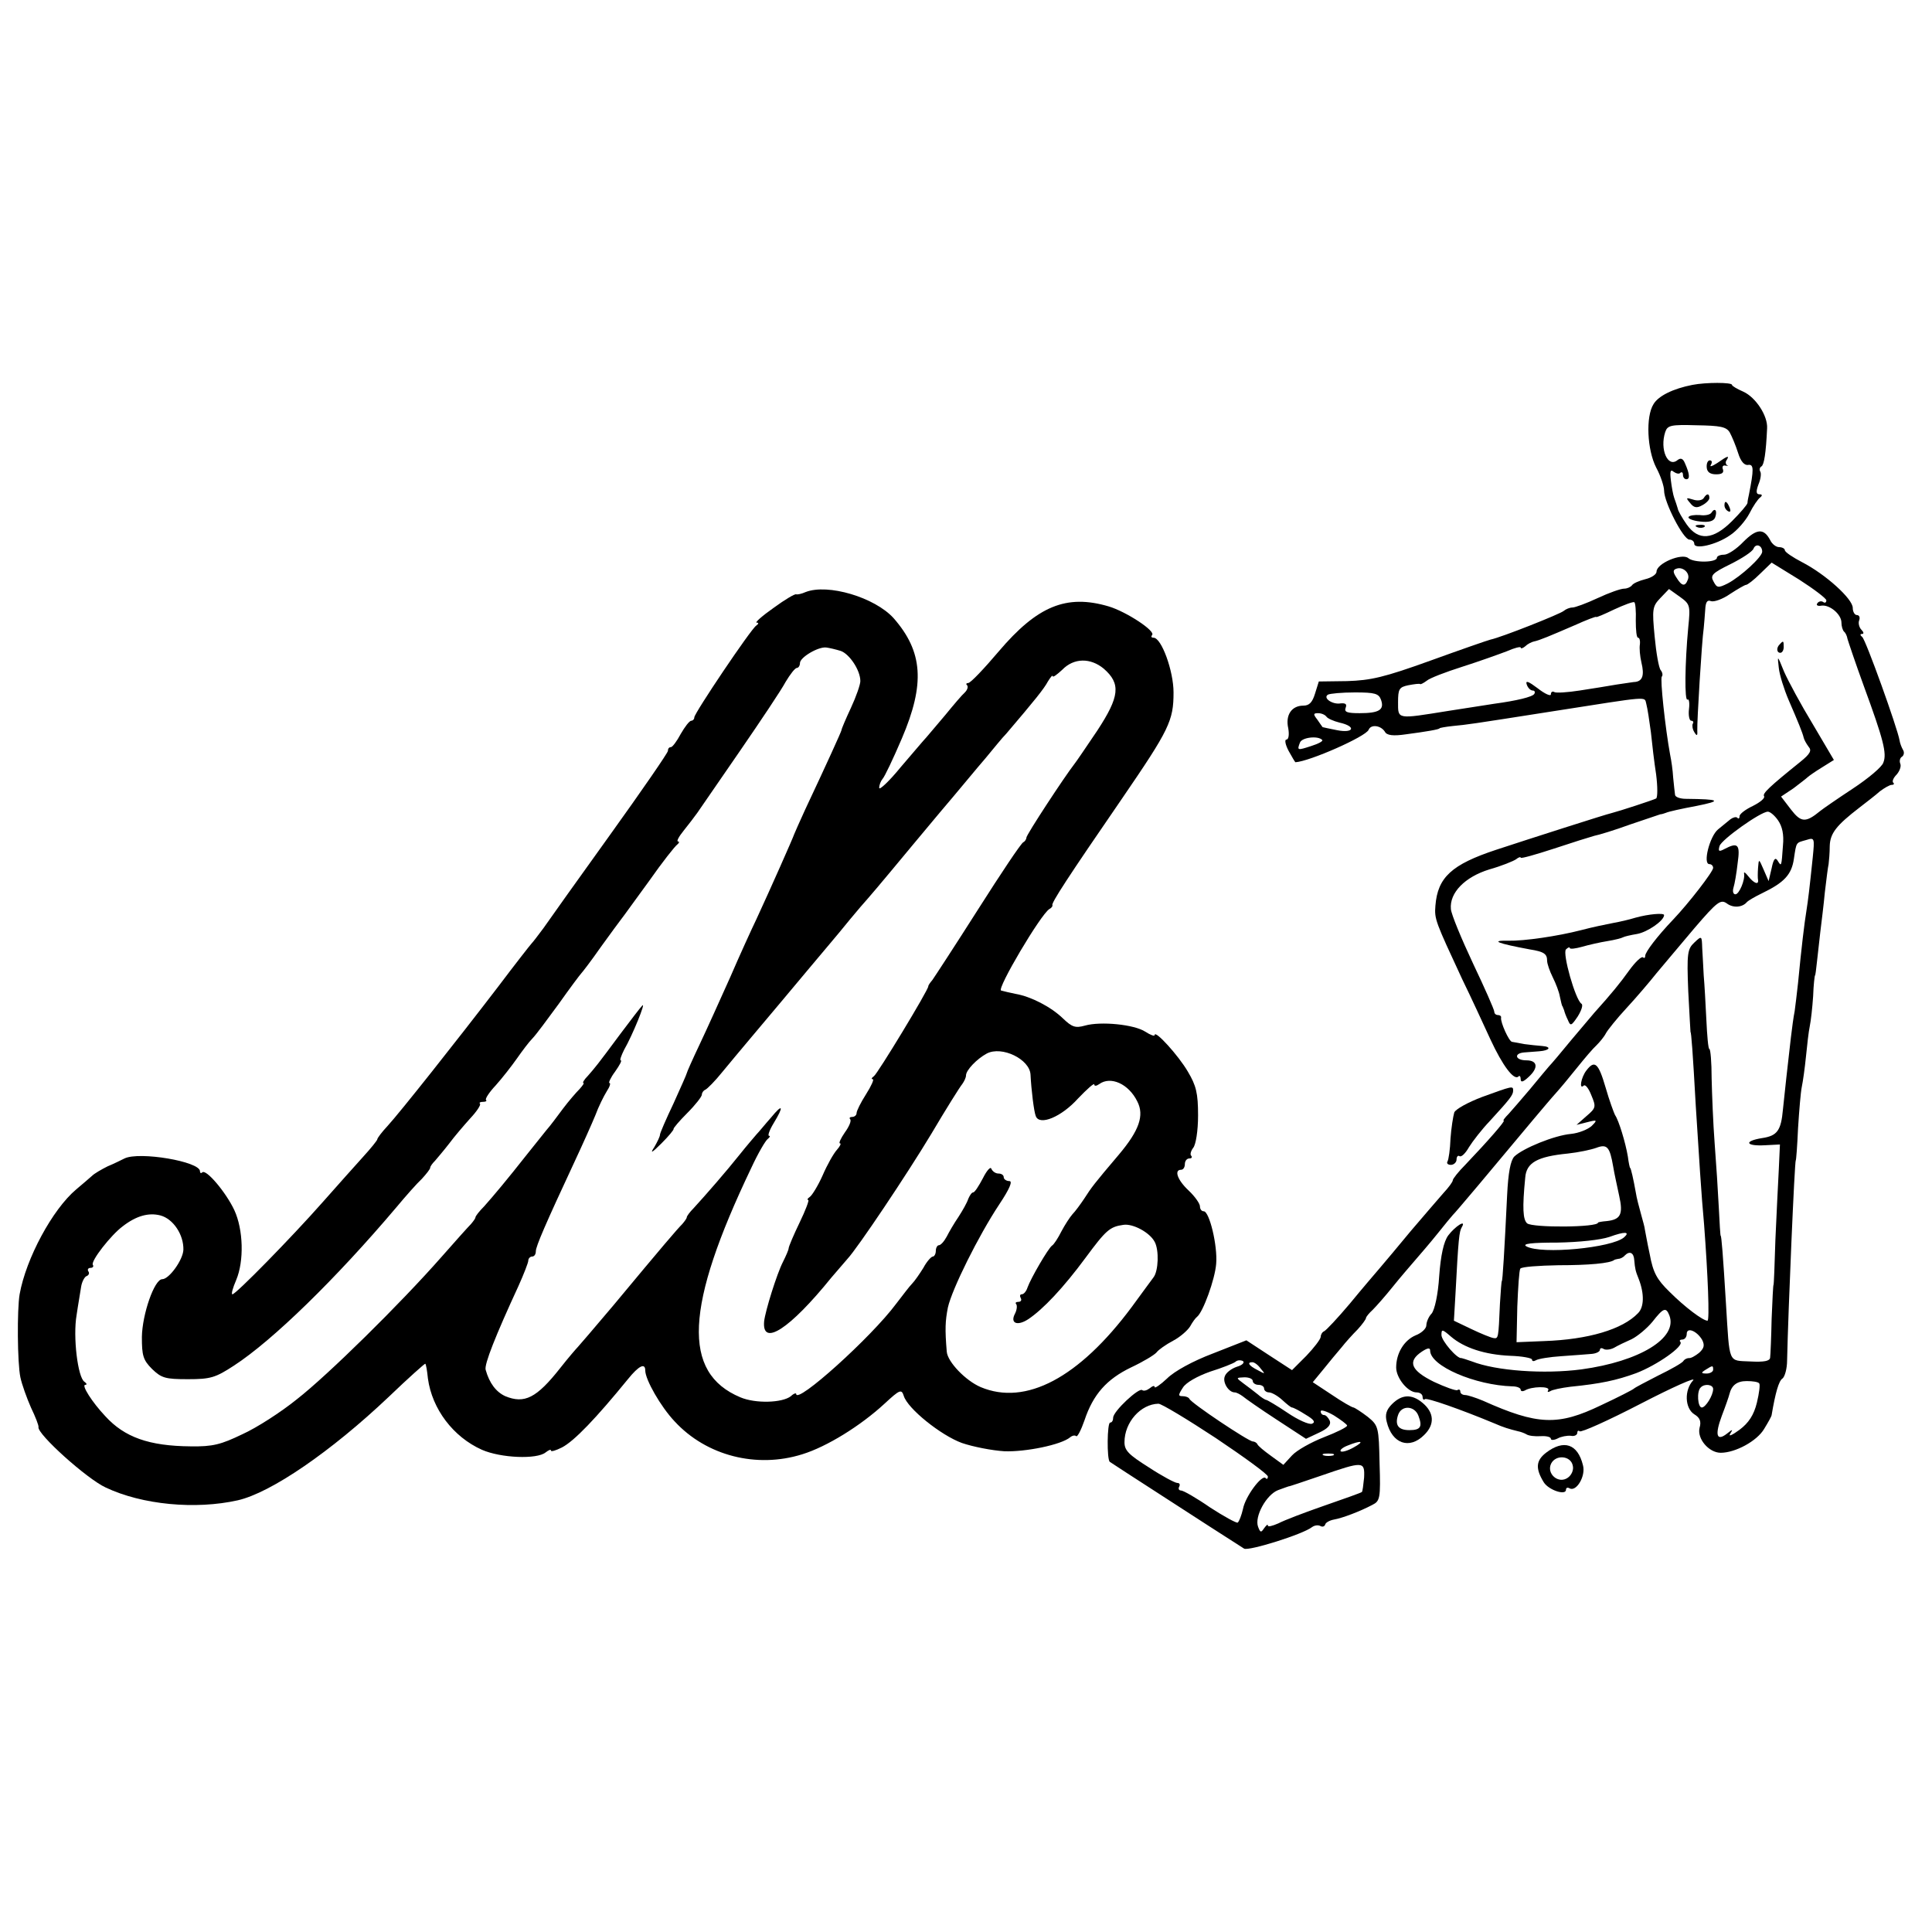 <?xml version="1.0" standalone="no"?>
<!DOCTYPE svg PUBLIC "-//W3C//DTD SVG 20010904//EN"
 "http://www.w3.org/TR/2001/REC-SVG-20010904/DTD/svg10.dtd">
<svg version="1.0" xmlns="http://www.w3.org/2000/svg"
 width="512pt" height="512pt" viewBox="0 0 512 512"
 preserveAspectRatio="xMidYMid meet">
<g transform="translate(0,512) scale(0.1,-0.1)"
fill="#000000" stroke="none">
<path d="M4485 4100 c-51 -10 -90 -29 -103 -51 -21 -33 -17 -121 7 -168 12
-22 21 -50 21 -61 0 -31 51 -130 67 -130 7 0 13 -5 13 -11 0 -16 58 -3 94 22
19 12 42 39 52 58 10 20 23 39 29 43 6 5 5 8 -2 8 -9 0 -10 7 -3 26 6 14 8 29
5 34 -3 5 -2 11 3 14 7 4 12 35 15 101 2 33 -30 82 -63 97 -16 7 -30 15 -30
18 0 7 -69 7 -105 0z m99 -126 c6 -11 16 -35 22 -54 7 -23 17 -34 27 -32 15 2
15 -12 2 -78 -2 -8 -4 -19 -4 -23 -1 -5 -19 -26 -41 -48 -50 -50 -89 -53 -120
-9 -12 17 -23 36 -24 43 -2 7 -6 19 -9 27 -3 8 -7 30 -9 47 -3 24 -1 30 7 23
7 -5 15 -7 18 -3 4 3 7 1 7 -5 0 -7 4 -12 9 -12 10 0 9 14 -4 43 -5 12 -11 14
-19 8 -26 -22 -48 28 -33 74 6 18 15 20 83 18 63 -1 79 -4 88 -19z"/>
<path d="M4551 3893 c-14 -9 -21 -11 -17 -5 4 7 3 12 -3 12 -5 0 -9 -8 -8 -19
1 -12 9 -18 25 -18 15 0 21 4 18 13 -3 7 0 12 7 10 7 -1 9 -1 4 1 -4 3 -5 9
-1 14 8 13 2 11 -25 -8z"/>
<path d="M4515 3800 c-4 -6 -16 -8 -28 -4 -19 6 -20 5 -8 -9 10 -13 18 -14 32
-6 10 5 19 14 19 19 0 13 -7 13 -15 0z"/>
<path d="M4570 3781 c0 -6 4 -13 10 -16 6 -3 7 1 4 9 -7 18 -14 21 -14 7z"/>
<path d="M4536 3762 c-3 -6 -17 -9 -31 -7 -14 1 -28 -1 -30 -5 -3 -4 11 -10
30 -12 24 -3 36 1 40 10 7 18 0 28 -9 14z"/>
<path d="M4498 3723 c7 -3 16 -2 19 1 4 3 -2 6 -13 5 -11 0 -14 -3 -6 -6z"/>
<path d="M4620 3684 c-18 -19 -41 -34 -51 -34 -11 0 -19 -4 -19 -8 0 -13 -61
-14 -76 -1 -17 14 -84 -14 -84 -36 0 -7 -13 -16 -30 -20 -16 -4 -32 -11 -35
-16 -4 -5 -13 -9 -21 -9 -9 0 -40 -11 -70 -25 -30 -14 -60 -25 -67 -25 -7 0
-17 -4 -23 -9 -9 -8 -165 -70 -194 -76 -8 -2 -80 -27 -160 -56 -122 -44 -157
-52 -220 -54 l-75 -1 -10 -32 c-7 -23 -15 -32 -31 -32 -31 0 -48 -25 -40 -60
3 -17 1 -30 -5 -30 -5 0 -3 -13 6 -30 9 -16 17 -30 18 -30 37 2 187 68 194 86
6 15 32 12 43 -5 5 -10 22 -12 56 -7 53 7 89 13 89 16 0 1 16 4 35 6 41 4 42
4 265 39 263 41 242 40 248 19 3 -11 8 -44 12 -74 3 -30 9 -81 14 -113 4 -32
4 -60 0 -63 -7 -4 -99 -34 -119 -39 -11 -2 -220 -69 -305 -97 -118 -39 -155
-73 -161 -148 -3 -36 0 -42 71 -195 24 -49 57 -121 75 -160 32 -69 62 -109 74
-98 3 4 6 0 6 -7 0 -9 6 -8 20 5 28 25 25 45 -5 45 -30 0 -34 19 -5 21 11 1
29 2 39 3 28 2 34 12 8 14 -12 1 -33 3 -47 5 -14 3 -28 5 -33 6 -8 1 -31 52
-29 64 1 4 -3 7 -8 7 -6 0 -10 4 -10 9 0 5 -25 62 -56 127 -31 66 -58 131 -59
145 -4 43 37 85 102 105 32 9 64 22 71 27 6 5 12 7 12 4 0 -3 39 8 88 24 48
16 96 31 107 34 11 2 54 15 95 30 41 14 77 26 80 27 3 0 10 2 15 4 6 3 42 11
80 18 70 14 64 18 -27 19 -16 0 -29 5 -29 11 -1 6 -3 27 -5 46 -1 19 -5 46 -8
60 -13 71 -27 202 -22 207 3 3 2 11 -3 17 -5 6 -12 46 -16 89 -7 73 -6 80 15
102 l23 24 28 -20 c28 -20 29 -23 23 -82 -9 -96 -10 -196 -2 -191 4 3 6 -9 4
-25 -2 -17 1 -31 6 -31 5 0 7 -4 4 -8 -2 -4 -1 -14 4 -22 7 -12 9 -10 8 5 -1
21 12 237 17 270 1 11 3 33 4 49 1 20 5 27 15 23 8 -3 31 5 51 19 20 13 39 24
42 24 4 0 21 13 38 30 l30 29 73 -45 c39 -25 72 -50 72 -55 0 -6 -4 -8 -9 -4
-5 3 -12 1 -15 -4 -4 -5 2 -8 11 -6 22 3 53 -23 53 -45 0 -9 3 -20 7 -24 4 -3
8 -12 9 -19 2 -7 21 -64 44 -127 51 -139 61 -177 51 -201 -3 -11 -40 -42 -81
-69 -41 -27 -80 -54 -86 -59 -39 -32 -51 -31 -78 4 l-26 34 33 22 c17 13 34
26 37 29 3 3 20 15 38 26 l32 20 -56 95 c-31 51 -65 114 -76 139 -18 44 -18
45 -14 10 2 -19 14 -57 26 -85 26 -60 37 -87 40 -100 1 -5 7 -16 13 -24 9 -10
4 -19 -22 -40 -82 -66 -101 -84 -96 -91 3 -5 -10 -16 -30 -26 -19 -9 -35 -21
-35 -27 0 -6 -3 -8 -6 -4 -3 3 -11 1 -18 -4 -6 -5 -21 -17 -33 -27 -22 -18
-41 -92 -23 -92 6 0 10 -5 10 -10 0 -10 -65 -94 -106 -137 -42 -44 -74 -86
-74 -96 0 -6 -3 -7 -6 -4 -4 3 -20 -12 -36 -34 -25 -35 -48 -63 -93 -113 -5
-6 -32 -38 -60 -71 -27 -33 -54 -65 -60 -71 -5 -6 -28 -33 -50 -60 -22 -26
-48 -56 -57 -66 -10 -10 -16 -18 -13 -18 5 0 -41 -53 -102 -117 -18 -18 -33
-37 -33 -41 0 -4 -11 -19 -25 -34 -13 -15 -52 -60 -86 -100 -33 -40 -70 -84
-82 -98 -12 -14 -48 -56 -80 -95 -32 -38 -63 -71 -68 -73 -5 -2 -9 -9 -9 -15
-1 -7 -18 -29 -38 -50 l-38 -38 -60 39 -61 40 -89 -35 c-53 -20 -102 -47 -121
-66 -18 -17 -33 -27 -33 -23 0 5 -6 3 -13 -3 -8 -6 -16 -8 -20 -5 -8 8 -77
-56 -77 -73 0 -7 -3 -13 -8 -13 -8 0 -9 -97 -1 -104 4 -3 35 -23 264 -171 44
-28 86 -55 92 -59 12 -7 156 38 180 57 7 5 16 6 22 3 5 -3 11 -2 13 4 1 5 12
11 23 13 23 4 70 22 102 39 20 10 22 17 19 110 -2 96 -3 100 -31 123 -17 13
-34 24 -38 25 -4 0 -30 15 -58 34 l-50 33 28 34 c15 19 37 45 48 58 11 14 30
35 43 48 12 13 22 27 22 30 0 3 8 13 18 22 9 9 33 36 53 61 20 25 47 56 59 70
12 14 39 45 59 70 20 25 38 47 41 50 5 4 105 123 215 255 22 26 48 57 59 69
10 11 35 41 55 66 20 25 43 52 52 60 8 8 20 22 25 32 5 9 29 39 54 66 25 27
61 69 80 93 19 23 65 77 101 120 60 70 69 76 85 65 17 -13 42 -11 54 4 3 3 21
14 40 23 58 28 78 49 84 91 7 46 5 42 33 50 22 7 22 5 17 -46 -9 -86 -12 -111
-17 -143 -5 -30 -13 -96 -22 -190 -3 -27 -7 -61 -9 -75 -3 -14 -7 -45 -10 -70
-7 -60 -18 -159 -21 -190 -5 -56 -15 -70 -55 -76 -50 -8 -44 -22 8 -19 l39 2
-3 -66 c-2 -36 -6 -120 -9 -186 -2 -66 -4 -120 -5 -120 -1 0 -3 -40 -5 -90 -1
-49 -3 -96 -4 -103 -1 -9 -16 -12 -53 -10 -59 3 -54 -9 -64 153 -8 132 -12
180 -14 180 -1 0 -3 34 -5 75 -2 41 -7 118 -11 170 -4 52 -7 130 -8 172 0 43
-3 78 -6 78 -3 0 -6 35 -8 78 -2 42 -5 95 -7 117 -1 22 -3 55 -4 73 -1 32 -1
33 -21 14 -18 -17 -20 -28 -16 -128 3 -60 6 -109 6 -109 2 0 6 -52 14 -196 8
-126 15 -240 22 -314 10 -132 15 -255 9 -255 -12 0 -60 36 -100 76 -34 33 -44
51 -53 100 -7 32 -12 62 -13 66 0 4 -5 22 -10 40 -5 18 -12 44 -14 58 -6 34
-13 65 -15 65 -1 0 -4 14 -6 30 -6 36 -24 96 -34 110 -3 6 -15 38 -25 73 -19
65 -29 74 -51 45 -14 -18 -20 -52 -7 -40 4 4 13 -7 20 -25 13 -31 13 -34 -13
-56 l-26 -23 28 7 c27 7 28 6 12 -10 -10 -9 -34 -19 -55 -21 -44 -4 -127 -38
-150 -60 -10 -11 -16 -42 -19 -103 -7 -146 -12 -227 -14 -227 -1 0 -3 -27 -5
-60 -4 -92 -4 -93 -17 -91 -7 1 -34 12 -59 24 l-46 22 4 68 c8 152 10 168 17
180 13 22 -18 2 -36 -22 -12 -16 -20 -53 -24 -108 -3 -49 -12 -89 -20 -99 -8
-8 -14 -23 -14 -31 0 -9 -13 -21 -29 -27 -30 -13 -51 -47 -51 -85 0 -28 31
-66 54 -66 9 0 16 -5 16 -12 0 -6 3 -9 6 -6 4 5 95 -27 184 -64 25 -11 39 -15
63 -21 6 -1 17 -5 22 -8 6 -4 22 -6 38 -5 15 1 27 -2 27 -7 0 -4 8 -4 18 1 9
5 25 8 35 7 9 -2 17 2 17 8 0 5 3 7 6 4 4 -4 77 29 162 73 85 44 148 72 139
62 -24 -26 -22 -74 3 -90 15 -9 19 -19 14 -36 -7 -29 25 -66 56 -66 39 0 96
31 115 63 11 18 20 34 20 37 10 59 19 91 29 97 6 5 12 26 12 48 3 134 20 530
23 530 1 0 4 38 6 85 3 47 7 96 10 110 3 14 8 50 11 80 3 30 7 66 10 80 3 14
7 50 9 80 1 30 4 55 5 55 1 0 3 16 5 35 2 19 6 55 9 80 3 25 9 72 12 105 4 33
8 67 10 75 1 8 3 30 3 48 1 34 18 55 79 102 18 14 43 33 54 43 12 9 26 17 31
17 6 0 8 3 4 6 -3 4 1 13 9 21 8 9 13 22 10 29 -3 7 -1 16 5 19 5 4 6 12 2 18
-4 7 -8 18 -9 25 -5 31 -90 268 -99 274 -6 5 -6 8 0 8 5 0 4 5 -2 11 -6 6 -9
18 -6 25 3 8 0 14 -6 14 -6 0 -11 9 -11 19 0 24 -72 89 -134 121 -25 13 -46
27 -46 32 0 4 -7 8 -15 8 -8 0 -19 8 -24 19 -17 32 -36 30 -71 -5z m50 -26 c0
-14 -57 -66 -91 -84 -26 -13 -29 -12 -38 5 -9 16 -4 22 45 46 30 15 58 33 61
41 6 15 23 9 23 -8z m-197 -74 c-7 -19 -16 -18 -30 5 -10 15 -10 21 0 24 17 6
37 -12 30 -29z m-138 -109 c0 -25 2 -45 6 -45 4 0 6 -8 5 -17 -2 -10 0 -32 4
-49 8 -33 3 -48 -15 -51 -5 0 -28 -4 -50 -7 -22 -4 -67 -11 -99 -16 -32 -5
-63 -7 -67 -4 -5 3 -9 0 -9 -6 0 -6 -16 1 -35 16 -24 18 -33 22 -29 10 3 -9
10 -16 16 -16 5 0 7 -4 4 -9 -5 -8 -47 -18 -106 -26 -14 -2 -69 -11 -122 -19
-137 -22 -133 -23 -133 23 0 35 3 40 27 45 16 3 30 5 32 3 1 -1 9 3 17 9 8 7
50 23 94 37 44 14 97 33 118 41 20 9 37 13 37 10 0 -4 6 -2 13 4 6 6 17 11 22
12 15 3 43 15 108 43 31 14 57 24 57 22 0 -2 21 7 48 20 26 12 50 21 53 19 3
-1 5 -24 4 -49z m-675 -210 c9 -26 -5 -35 -57 -35 -33 0 -41 3 -37 14 4 10 0
13 -13 12 -21 -4 -48 14 -34 23 5 3 37 6 72 6 53 0 63 -3 69 -20z m-145 -44
c3 -5 19 -12 35 -16 45 -10 38 -29 -7 -20 -21 4 -38 8 -38 8 -1 1 -7 10 -14
20 -11 14 -11 17 2 17 9 0 18 -4 22 -9z m-11 -62 c3 -3 -10 -10 -29 -16 -37
-12 -38 -12 -30 9 5 14 48 19 59 7z m1208 -213 c11 -16 16 -37 13 -67 -4 -57
-4 -56 -14 -40 -6 10 -11 5 -16 -20 l-8 -34 -13 30 c-13 30 -13 30 -15 5 -1
-14 -1 -28 0 -32 2 -14 -11 -9 -26 10 -7 9 -12 13 -11 7 3 -17 -13 -55 -23
-55 -6 0 -8 8 -5 18 3 9 8 38 11 65 7 49 1 56 -35 37 -15 -8 -17 -6 -13 8 5
17 109 91 128 91 6 0 18 -10 27 -23z m-437 -917 c3 -19 11 -54 16 -78 11 -49
4 -63 -33 -67 -13 -1 -23 -3 -23 -4 0 -13 -173 -14 -188 -2 -11 10 -13 40 -5
121 3 40 32 56 113 64 28 3 61 10 75 15 29 11 36 3 45 -49z m29 -188 c-32 -28
-219 -46 -259 -24 -12 7 13 10 82 10 58 1 114 7 138 15 41 15 56 14 39 -1z
m27 -61 c2 -22 3 -28 12 -50 15 -39 14 -74 -2 -90 -41 -43 -132 -70 -249 -74
l-73 -3 2 94 c2 51 5 97 8 101 4 5 49 8 101 9 80 0 137 5 148 14 1 1 6 2 11 3
5 0 13 4 17 9 13 13 24 7 25 -13z m93 -146 c23 -60 -79 -122 -233 -143 -99
-13 -226 -4 -290 21 -14 5 -27 9 -28 9 -11 -3 -53 46 -53 61 0 16 2 16 25 -4
35 -30 90 -48 157 -51 32 -1 58 -6 58 -10 0 -5 5 -5 10 -2 6 4 37 9 68 11 31
2 67 5 80 6 12 1 22 6 22 11 0 4 4 6 10 2 5 -3 17 -2 27 3 10 6 31 16 47 23
16 8 41 29 55 46 29 37 36 40 45 17z m87 -65 c7 -14 5 -22 -8 -34 -10 -8 -22
-15 -27 -14 -5 0 -12 -3 -15 -8 -3 -5 -33 -22 -66 -38 -33 -17 -62 -32 -65
-35 -3 -3 -42 -23 -87 -44 -114 -55 -168 -53 -313 12 -19 8 -41 15 -47 15 -7
0 -13 4 -13 9 0 5 -3 7 -8 4 -4 -2 -32 8 -62 22 -61 30 -71 54 -32 80 15 10
22 11 22 3 0 -41 119 -92 218 -95 12 0 22 -4 22 -9 0 -4 5 -5 11 -2 17 11 68
12 62 1 -3 -5 -1 -6 5 -3 5 4 30 9 54 12 80 8 122 17 174 36 55 21 128 72 117
83 -3 3 -1 6 5 6 7 0 12 7 12 15 0 19 27 8 41 -16z m-1233 -71 c-15 -5 -29
-16 -32 -25 -7 -16 10 -43 26 -43 5 0 14 -5 21 -10 7 -6 47 -34 90 -62 l78
-51 34 16 c24 11 33 21 29 32 -4 8 -10 15 -15 15 -5 0 -9 4 -9 10 0 5 16 0 35
-11 19 -12 35 -24 35 -27 0 -4 -28 -18 -62 -31 -33 -13 -71 -34 -84 -48 l-23
-25 -33 24 c-18 13 -34 26 -36 31 -2 4 -8 7 -12 7 -11 0 -164 102 -168 113 -2
4 -10 7 -18 7 -12 0 -12 3 1 23 8 13 38 30 72 42 32 10 62 22 67 26 5 5 14 5
20 2 5 -4 -2 -11 -16 -15z m63 -5 c13 -15 12 -15 -8 -4 -24 12 -29 21 -14 21
5 0 15 -7 22 -17z m1199 -3 c0 -5 -8 -10 -17 -10 -15 0 -16 2 -3 10 19 12 20
12 20 0z m-1220 -30 c0 -5 7 -10 15 -10 8 0 15 -4 15 -10 0 -5 6 -10 13 -10 7
0 23 -9 35 -20 12 -11 23 -20 26 -20 3 0 19 -8 36 -19 22 -13 27 -20 17 -24
-8 -3 -37 10 -65 29 -28 19 -54 34 -56 34 -3 0 -14 7 -23 15 -10 8 -27 21 -38
29 -20 15 -20 15 3 16 12 0 22 -4 22 -10z m1342 -6 c3 -3 0 -26 -6 -51 -8 -33
-22 -54 -46 -72 -19 -14 -30 -19 -25 -11 8 13 7 13 -8 1 -28 -22 -33 -4 -14
47 10 26 19 52 20 57 6 24 20 35 46 35 15 0 30 -2 33 -6z m-122 -15 c0 -17
-20 -49 -30 -49 -11 0 -14 43 -3 53 10 11 33 8 33 -4z m-1318 -130 c76 -51
138 -96 138 -102 0 -6 -3 -8 -6 -4 -10 10 -54 -49 -60 -82 -4 -17 -10 -33 -14
-36 -3 -2 -36 16 -73 40 -36 25 -71 45 -77 45 -6 0 -8 5 -5 10 3 6 1 10 -5 10
-6 0 -40 18 -75 41 -54 34 -65 45 -65 67 0 53 43 101 90 102 8 0 76 -41 152
-91z m365 -25 c-16 -9 -31 -13 -34 -10 -3 3 5 10 18 15 37 15 47 12 16 -5z
m-54 -21 c-7 -2 -19 -2 -25 0 -7 3 -2 5 12 5 14 0 19 -2 13 -5z m82 -59 c-2
-19 -4 -37 -6 -38 -2 -2 -47 -18 -99 -36 -52 -18 -107 -39 -122 -47 -16 -7
-28 -10 -28 -6 0 5 -4 1 -10 -7 -8 -12 -10 -12 -16 4 -10 27 22 85 53 97 16 6
28 10 28 10 0 -1 38 12 85 28 113 39 117 39 115 -5z"/>
<path d="M2135 3551 c-11 -5 -22 -7 -25 -6 -3 2 -30 -14 -60 -36 -30 -21 -50
-39 -45 -39 6 0 6 -3 -1 -8 -14 -9 -164 -232 -164 -243 0 -5 -4 -9 -8 -9 -5 0
-17 -16 -28 -35 -10 -19 -22 -35 -26 -35 -5 0 -8 -4 -8 -10 0 -5 -69 -105
-153 -222 -84 -117 -164 -229 -177 -248 -14 -19 -28 -37 -31 -40 -3 -3 -43
-54 -89 -115 -111 -145 -260 -333 -293 -369 -15 -16 -27 -32 -27 -35 0 -3 -17
-24 -38 -47 -20 -22 -68 -76 -107 -120 -83 -94 -230 -244 -239 -244 -4 0 1 17
10 38 21 50 19 133 -5 185 -22 47 -75 110 -85 100 -3 -3 -6 -2 -6 3 0 26 -161
53 -200 34 -8 -4 -28 -14 -45 -21 -16 -8 -35 -19 -41 -25 -7 -6 -25 -22 -42
-36 -63 -53 -133 -183 -150 -278 -7 -41 -6 -182 2 -220 4 -19 17 -55 28 -80
12 -25 21 -48 20 -52 -4 -18 128 -137 178 -160 97 -46 238 -59 350 -34 88 20
247 129 400 274 52 50 96 89 97 88 2 -1 5 -19 7 -39 11 -81 67 -155 143 -189
50 -22 146 -26 169 -7 8 6 14 9 14 5 0 -4 13 0 29 8 33 17 91 78 175 181 29
36 46 44 46 23 0 -24 41 -96 78 -135 84 -91 217 -125 338 -87 65 20 154 75
218 134 41 38 45 39 51 21 10 -34 99 -105 154 -125 29 -10 80 -20 113 -22 56
-2 150 17 174 37 6 5 13 6 16 3 3 -3 13 16 22 42 23 69 59 109 123 140 32 15
62 33 68 40 5 7 25 21 44 31 19 10 39 28 45 38 6 11 14 22 18 25 16 12 48 100
51 141 4 48 -18 139 -33 139 -6 0 -10 6 -10 13 0 7 -13 26 -30 42 -30 28 -39
55 -20 55 6 0 10 7 10 15 0 8 5 15 12 15 6 0 8 3 5 7 -4 3 -1 13 5 21 7 8 13
45 13 86 0 59 -5 79 -27 116 -25 43 -88 112 -88 97 0 -4 -11 0 -25 9 -29 19
-118 28 -160 16 -25 -7 -34 -4 -58 19 -32 31 -85 58 -125 65 -15 3 -32 7 -39
9 -12 4 105 202 128 216 6 3 9 8 8 10 -4 5 41 74 184 282 126 184 137 207 137
282 0 57 -32 145 -53 145 -6 0 -7 3 -4 7 11 10 -68 62 -115 76 -112 33 -189 1
-291 -119 -39 -46 -75 -84 -81 -84 -5 0 -7 -3 -3 -6 3 -4 1 -12 -6 -19 -7 -6
-30 -33 -52 -60 -22 -26 -45 -53 -50 -59 -6 -6 -36 -42 -68 -79 -31 -38 -57
-62 -57 -55 0 8 4 18 9 24 5 5 28 53 51 107 62 145 56 230 -22 319 -50 55
-174 92 -233 69z m93 -156 c23 -8 52 -51 52 -80 0 -9 -11 -41 -25 -71 -14 -30
-25 -56 -25 -59 0 -3 -40 -91 -96 -210 -15 -33 -28 -62 -29 -65 -4 -12 -63
-145 -100 -225 -13 -27 -45 -97 -70 -155 -26 -58 -62 -138 -81 -178 -19 -40
-34 -74 -34 -76 0 -2 -16 -38 -35 -80 -20 -42 -36 -79 -36 -83 0 -5 -7 -19
-15 -33 -12 -18 -7 -16 19 10 19 19 33 36 32 38 -1 2 15 21 36 42 22 22 39 44
39 49 0 5 4 11 9 13 5 2 26 23 46 48 42 51 103 123 155 185 19 23 51 61 72 86
20 24 46 55 58 69 12 14 36 43 53 64 18 22 39 46 47 55 8 9 35 41 60 71 25 30
83 100 130 156 47 55 101 121 122 145 20 24 44 54 55 65 75 88 100 119 110
138 7 11 12 18 13 14 0 -4 11 4 25 17 31 32 75 32 110 3 46 -40 42 -74 -17
-164 -29 -43 -56 -83 -61 -89 -25 -32 -127 -187 -127 -195 0 -4 -4 -10 -8 -12
-5 -1 -59 -82 -120 -178 -61 -96 -116 -180 -121 -187 -6 -7 -11 -14 -11 -17 0
-10 -134 -231 -144 -238 -6 -4 -8 -8 -3 -8 4 0 -4 -18 -18 -40 -14 -22 -25
-44 -25 -50 0 -5 -5 -10 -12 -10 -6 0 -8 -3 -5 -6 4 -4 -3 -20 -14 -35 -11
-16 -17 -29 -13 -29 4 0 0 -8 -8 -17 -9 -10 -26 -40 -38 -68 -12 -27 -28 -53
-34 -57 -6 -4 -8 -8 -4 -8 3 0 -7 -27 -23 -60 -16 -33 -29 -64 -29 -68 0 -4
-7 -20 -15 -36 -16 -31 -47 -130 -50 -158 -6 -68 68 -20 178 116 18 21 37 43
43 50 27 29 157 223 222 331 39 66 76 125 82 132 5 7 10 17 10 23 0 14 29 44
55 58 40 21 114 -15 116 -56 2 -40 9 -98 14 -110 10 -26 68 -2 112 47 24 25
43 42 43 37 0 -5 6 -4 13 1 30 22 78 1 101 -46 19 -37 5 -77 -49 -141 -67 -79
-72 -86 -92 -117 -10 -15 -24 -34 -31 -41 -7 -8 -20 -28 -29 -45 -9 -18 -20
-35 -25 -38 -10 -7 -56 -86 -65 -111 -3 -10 -10 -18 -15 -18 -5 0 -6 -4 -3
-10 3 -5 1 -10 -6 -10 -7 0 -9 -3 -6 -6 3 -4 2 -15 -3 -25 -14 -26 6 -34 35
-15 39 26 93 83 152 163 54 73 64 82 100 87 25 4 70 -20 83 -45 12 -22 10 -77
-3 -94 -4 -5 -30 -41 -58 -79 -140 -188 -281 -262 -400 -212 -40 17 -88 67
-90 94 -5 60 -4 81 3 117 11 49 81 190 136 273 28 42 36 62 27 62 -8 0 -15 5
-15 10 0 6 -6 10 -14 10 -8 0 -16 6 -19 13 -2 6 -12 -5 -22 -25 -11 -21 -22
-38 -26 -38 -4 0 -9 -8 -13 -17 -3 -10 -15 -31 -26 -48 -11 -16 -25 -40 -31
-52 -7 -13 -16 -23 -21 -23 -4 0 -8 -7 -8 -15 0 -8 -4 -15 -8 -15 -4 0 -16
-13 -25 -30 -10 -16 -23 -35 -30 -42 -7 -7 -25 -31 -42 -53 -66 -89 -265 -268
-265 -239 0 3 -7 1 -14 -6 -23 -18 -94 -20 -134 -3 -155 65 -147 240 29 608
18 39 38 73 44 77 5 4 7 8 3 8 -4 0 1 15 12 33 28 46 25 54 -7 15 -16 -18 -32
-38 -38 -44 -5 -6 -26 -30 -45 -54 -35 -44 -89 -106 -122 -142 -10 -10 -18
-21 -18 -24 0 -3 -6 -11 -12 -18 -14 -14 -50 -56 -183 -216 -49 -58 -91 -107
-94 -110 -3 -3 -24 -27 -46 -55 -63 -80 -95 -96 -146 -75 -24 11 -42 34 -52
70 -4 14 26 90 87 222 14 31 26 62 26 67 0 6 5 11 10 11 6 0 10 6 10 14 0 13
26 73 102 236 22 47 47 103 56 125 8 22 22 50 30 63 8 12 11 22 7 22 -3 0 3
14 15 30 12 17 19 30 15 30 -3 0 1 12 9 28 22 38 59 129 48 117 -5 -5 -31 -39
-58 -75 -63 -85 -66 -88 -86 -111 -10 -10 -15 -19 -12 -19 3 0 -2 -7 -10 -16
-9 -9 -29 -32 -44 -52 -15 -20 -34 -46 -44 -57 -9 -11 -32 -40 -52 -65 -52
-66 -88 -109 -113 -137 -13 -13 -23 -26 -23 -29 0 -3 -6 -11 -12 -18 -7 -7
-42 -46 -78 -87 -109 -124 -301 -313 -383 -377 -42 -34 -107 -76 -145 -93 -56
-27 -78 -33 -137 -32 -110 1 -175 24 -226 80 -35 37 -64 83 -53 83 5 0 4 4 -2
8 -18 11 -31 120 -21 177 4 28 10 61 12 75 2 13 9 26 14 28 6 2 9 8 5 13 -3 5
0 9 6 9 6 0 9 4 6 8 -6 10 48 79 79 102 36 28 69 37 100 29 34 -9 62 -51 61
-91 -1 -27 -38 -78 -56 -78 -21 0 -53 -93 -54 -153 0 -49 3 -61 27 -85 25 -24
35 -27 95 -27 60 0 73 4 122 36 103 67 270 230 430 419 25 30 55 64 68 76 12
13 22 26 22 29 0 4 6 12 13 19 6 7 23 27 37 45 14 19 39 48 56 67 17 18 29 36
26 39 -3 3 1 5 8 5 7 0 11 2 8 5 -3 3 9 21 26 39 17 19 42 51 56 71 14 20 32
44 41 53 9 9 40 51 70 92 29 41 56 77 59 80 3 3 27 34 52 70 26 36 51 70 55
75 5 6 37 51 73 100 35 50 69 93 75 97 5 4 6 8 2 8 -5 0 2 13 15 29 12 15 29
37 36 47 7 10 58 84 113 164 55 80 110 162 121 183 12 20 25 37 30 37 4 0 8 6
8 13 0 15 49 44 70 41 8 -1 25 -5 38 -9z"/>
<path d="M4717 3413 c-10 -9 -9 -23 1 -23 5 0 9 7 9 15 0 17 -1 18 -10 8z"/>
<path d="M4334 2688 c-16 -5 -42 -11 -59 -14 -16 -3 -55 -11 -85 -19 -62 -16
-151 -29 -193 -28 -49 1 -29 -7 57 -23 38 -6 46 -12 46 -30 0 -8 7 -28 15 -44
8 -16 17 -39 19 -52 3 -13 5 -24 7 -25 1 -2 2 -6 4 -10 1 -5 5 -16 10 -26 7
-17 9 -16 26 9 10 16 15 31 10 34 -16 10 -51 134 -41 144 5 5 10 7 10 4 0 -4
15 -2 33 3 17 5 48 12 67 15 19 3 38 8 41 10 3 2 20 6 38 9 27 5 71 35 71 50
0 6 -40 3 -76 -7z"/>
<path d="M3928 2213 c-37 -14 -70 -32 -74 -41 -3 -10 -8 -41 -10 -69 -1 -29
-5 -56 -8 -61 -3 -5 1 -9 9 -9 8 0 15 7 15 14 0 8 4 12 8 9 5 -3 16 8 25 24
10 16 34 47 55 69 54 59 62 69 62 81 0 13 -2 12 -82 -17z"/>
<path d="M3689 1399 c-15 -15 -19 -28 -14 -47 14 -58 60 -74 99 -35 29 28 27
60 -5 86 -28 23 -54 22 -80 -4z m70 -31 c11 -29 6 -38 -24 -38 -29 0 -39 13
-30 40 9 27 44 25 54 -2z"/>
<path d="M4097 1270 c-27 -21 -28 -42 -6 -78 13 -21 59 -36 59 -20 0 5 4 7 9
4 18 -11 44 32 36 61 -14 57 -51 69 -98 33z m71 -34 c3 -11 -3 -25 -13 -32
-25 -18 -58 11 -44 38 13 24 52 20 57 -6z"/>
</g>
</svg>
